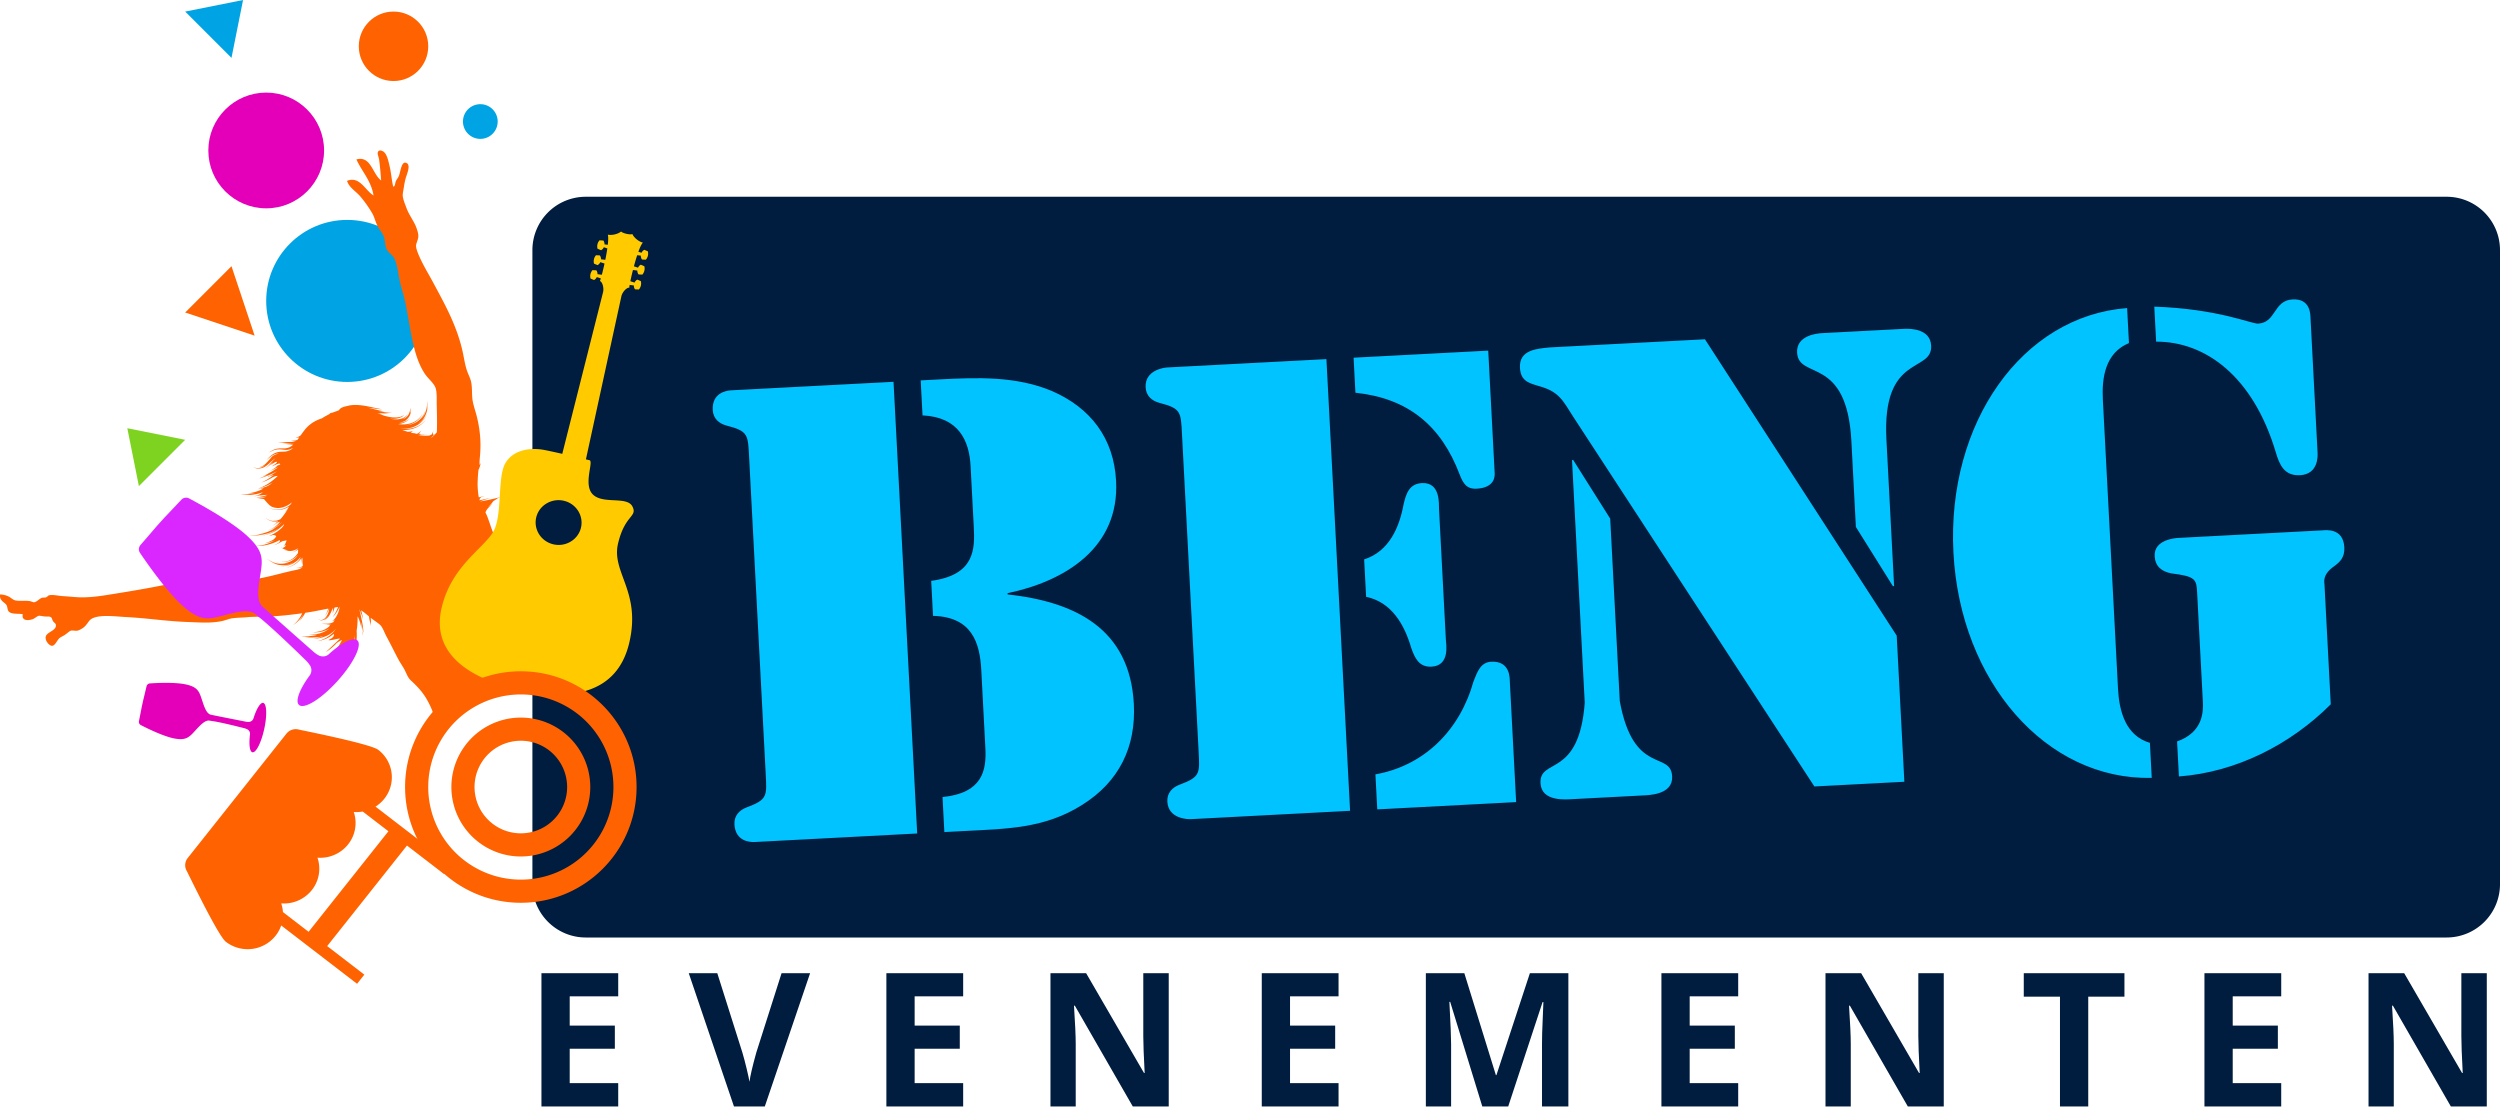 <svg width="216" height="96" viewBox="0 0 216 96" xmlns="http://www.w3.org/2000/svg">
  <g fill="none" fill-rule="nonzero">
    <path d="M50.61 17h160.78a4.61 4.61 0 0 1 4.61 4.61v54.78a4.61 4.61 0 0 1-4.61 4.61H50.61A4.61 4.61 0 0 1 46 76.39V21.61A4.61 4.61 0 0 1 50.61 17z" fill="#001C3E"/>
    <path d="M77.2 32.988l2.045 39.026-14.035.736c-.365.019-1.675-.017-1.755-1.53-.038-.73.407-1.225 1.074-1.47 1.796-.669 1.728-.98 1.627-2.91l-1.433-27.339c-.101-1.93-.065-2.246-1.922-2.724-.689-.174-1.183-.618-1.221-1.349-.08-1.513 1.22-1.686 1.584-1.705l14.035-.735zm2.506 2.903l-.159-3.026 1.618-.085c3.287-.172 6.628-.295 9.731 1.007 3.32 1.448 5.34 4.063 5.534 7.767.301 5.74-4.36 8.652-9.38 9.7l.006.104c5.84.635 10.566 2.951 10.908 9.473.194 3.704-1.27 6.71-4.462 8.71-3.24 2.053-6.536 2.068-10.24 2.262l-1.67.088-.158-3.026c3.487-.34 3.8-2.344 3.702-4.223l-.352-6.73c-.126-2.4-.818-4.614-4.17-4.7l-.159-3.026c3.792-.512 3.78-2.761 3.678-4.692l-.274-5.217c-.114-2.191-1.006-4.237-4.153-4.386zm19.276-2.423c-.08-1.513 1.637-1.708 1.846-1.719l13.774-.722 2.045 39.027-13.774.722c-.209.01-1.936-.003-2.015-1.517-.038-.73.407-1.224 1.074-1.468 1.796-.67 1.727-.98 1.626-2.91l-1.433-27.34c-.1-1.93-.065-2.246-1.921-2.725-.69-.173-1.184-.618-1.222-1.348zm18.126.463l-.158-3.027 11.634-.61.556 10.592c.013.26.013 1.255-1.552 1.337-.887.046-1.175-.462-1.477-1.23-1.578-4.156-4.373-6.573-9.003-7.062zm1.887 36l-.159-3.026c4.2-.744 7.284-3.783 8.473-8.03.325-.802.594-1.653 1.533-1.703 1.67-.087 1.595 1.486 1.606 1.695l.547 10.435-12 .629zm-.963-18.366l-.17-3.234c2.162-.69 3.047-2.776 3.412-4.783.215-.9.484-1.752 1.58-1.81 1.617-.084 1.455 1.808 1.477 2.225l.59 11.27c.022.417.381 2.282-1.236 2.367-1.096.057-1.452-.761-1.76-1.635-.573-1.958-1.671-3.94-3.893-4.4zm18.89 9.16l-1.1-20.974.105-.005 3.195 5.064.826 15.757c1.176 6.478 4.409 4.268 4.526 6.511.085 1.618-2.06 1.625-2.633 1.655l-5.948.312c-.574.03-2.708.247-2.793-1.37-.117-2.244 3.329-.384 3.822-6.95zm23.426-15.196l-.388-7.41c-.391-7.46-4.565-5.253-4.691-7.653-.077-1.461 1.64-1.656 2.161-1.683l7.096-.372c.522-.027 2.249-.013 2.326 1.448.125 2.4-4.257.641-3.866 8.102l.665 12.679-.105.005-3.198-5.116zm-13.04-16.216l16.567 25.605.662 12.626-7.774.407-20.822-31.92c-.91-1.418-1.213-2.187-2.965-2.67-.903-.267-1.592-.44-1.652-1.588-.082-1.565 1.483-1.647 2.576-1.757l13.409-.703zm34.378 5.21l1.31 24.99c.098 1.879.63 4.048 2.756 4.67l.158 3.026c-9.092.215-16.548-8.289-17.133-19.454-.588-11.217 5.939-20.453 15.006-21.138l.159 3.026c-2.05.84-2.354 3.001-2.256 4.88zm4.603-5.003l-.158-3.026c5.503.183 8.397 1.496 8.97 1.466 1.566-.082 1.308-2.005 2.978-2.092 1.565-.082 1.534 1.332 1.548 1.593l.61 11.635c.014.26.098 1.878-1.52 1.963-1.356.07-1.773-.901-2.091-1.983-1.968-6.594-6.1-9.569-10.337-9.556zm1.97 37.566l-.16-3.026c2.26-.8 2.272-2.578 2.226-3.465l-.493-9.392c-.06-1.148-.126-1.406-2.232-1.662-.845-.165-1.392-.607-1.438-1.494-.074-1.408 1.75-1.556 2.01-1.57l12.47-.654c.26-.013 1.818-.252 1.908 1.47.046.887-.404 1.277-.857 1.614-1.06.736-.871 1.354-.857 1.615l.541 10.33c-3.48 3.479-8.168 5.87-13.119 6.234z" fill="#00C3FF"/>
    <circle fill="#E300B8" cx="23" cy="13" r="5"/>
    <path fill="#FF6200" d="M20 23l2 6-6-2z"/>
    <path fill="#00A3E3" d="M20 5l-4-4 5-1z"/>
    <path fill="#7ED321" d="M12 42l-1-5 5 1z"/>
    <circle fill="#FF6200" cx="34" cy="4" r="3"/>
    <circle fill="#00A3E3" cx="41.5" cy="10.5" r="1.5"/>
    <circle fill="#00A3E3" cx="30" cy="26" r="7"/>
    <path d="M46.988 54.99c.4 1.978-9.653 8.253-9.606 8.003.031-.17.02-.408.036-.622.015-.208.073-.422.048-.574-.05-.304-.277-.777-.443-1.102-.414-.813-.923-1.345-1.502-1.885-.27-.253-.315-.428-.533-.876-.148-.304-.38-.616-.545-.922-.354-.651-.649-1.286-1.022-1.965-.183-.332-.31-.723-.51-.981-.129-.164-.51-.4-.88-.689a3.863 3.863 0 0 1 .001.725c-.001-.122-.004-.183-.106-.536a4.388 4.388 0 0 0-.055-.317c-.09-.075-.18-.15-.297-.242a6.86 6.86 0 0 0-.37-.279c.066.256.133.515.169.784a8.82 8.82 0 0 0-.326-.886c.073.317.147.633.21.953.034.164.064.33.089.497.024.168.045.338.044.513l-.11.36.076-.359a3.027 3.027 0 0 0-.08-.477 8.775 8.775 0 0 0-.125-.46c.022.118.042.237.06.357.018.132.027.198.037.33a5.283 5.283 0 0 0-.075-.322c-.082-.32-.183-.638-.281-.767a7.4 7.4 0 0 1-.038.966 4.91 4.91 0 0 1-.041.275c.012.192.015.385.007.581a3.93 3.93 0 0 1-.232 1.207 2.863 2.863 0 0 1-.38.706c-.068.088-.104.13-.179.211a2.664 2.664 0 0 0 .481-.95c.128-.46.146-.912.123-1.348-.013.281-.05.563-.12.841-.071.278-.177.55-.33.8-.125.207-.284.4-.47.56a2.118 2.118 0 0 1-.195.148c.075-.064.11-.097.18-.167.17-.173.308-.377.484-.762l-.219.348a2.142 2.142 0 0 1-.37.417c.077-.074.15-.153.282-.328a2.112 2.112 0 0 1-.272.254 2.284 2.284 0 0 1-.914.426 2.665 2.665 0 0 0 .472-.223 2.68 2.68 0 0 1-.675.206l-.197.027-.21.222-.197.208.176-.227c.178-.225.357-.45.528-.676.201-.264.395-.534.572-.809l-.13.154c-.162.188-.333.376-.506.558l-.177.183.158-.197c.16-.197.314-.396.457-.598a7.6 7.6 0 0 0 .594-.975c-.266.123-.45.243-.548.36-.156.184-.709.634-.828.667l1.2-1.134c-.14-.05-.895.213-1.009.113.52-.207.512-.464.455-.525-.18.158-.385.293-.603.393a3.31 3.31 0 0 1-.807.244l.2-.06c.2-.064.397-.146.58-.251.344-.194.631-.471.84-.778a2.369 2.369 0 0 1-.543.474c-.204.13-.43.222-.658.285a3.69 3.69 0 0 1-.577.104l-.192.016.19-.035c.19-.039.38-.089.702-.22l-.326.087a3.927 3.927 0 0 1-.447.084c.085-.015.17-.033.343-.077-.1.014-.203.025-.304.031-.209.013-.42.014-.63.009l-.21-.01.21-.015.226-.022c-.198 0-.398-.008-.598-.018l-.21-.013.21-.01c.21-.007.418-.018.622-.039.24-.024.477-.06.56-.105-.177.018-.36.023-.541.021l-.183-.005.182-.012c.181-.013.36-.034.532-.068.208-.04.408-.1.592-.183.184-.085.352-.193.503-.325-.253.18-.539.284-.842.33a3.649 3.649 0 0 1-.505.035l-.175-.004.173-.013c.171-.014.336-.039.491-.078a1.99 1.99 0 0 0 .69-.315c.098-.07.19-.152.171-.232a1.86 1.86 0 0 1-.26-.005c.104-.006.155-.009.257-.026l.183-.058c-.09.02-.18.031-.272.03-.121.002-.243-.01-.366-.02-.102-.008-.153-.013-.258-.015.105-.009.157-.01.26-.011.129-.001.256-.001.378-.014a.883.883 0 0 0 .393-.132l.13-.22c-.071.07-.15.133-.23.142l.193-.174c.063-.075.12-.16.172-.25.126-.219.23-.463.272-.814-.074.15-.15.298-.235.435-.109.176-.232.344-.37.444.108-.123.214-.296.305-.477.06-.124.117-.254.17-.387-.099.013-.2.028-.303.044a3.906 3.906 0 0 1-.09.287c-.036.1-.056.15-.102.25.035-.104.05-.156.071-.517a4.321 4.321 0 0 1-.093.317c.03-.104.055-.21.052-.31l-.083.234a2.925 2.925 0 0 1-.189.386c-.073.123-.16.242-.269.34l-.248.153.226-.177c.069-.076.125-.162.172-.251-.074.109-.161.21-.266.286a.567.567 0 0 1-.355.114l-.253-.07.253.04a.523.523 0 0 0 .328-.147c.091-.084.164-.193.224-.309.088-.173.15-.36.154-.545a2.58 2.58 0 0 1-.234.464l-.13.167.11-.179c.072-.134.13-.284.178-.439l-.297.057c-.466.092-.936.189-1.382.259-.103.017-.208.033-.312.048a3.743 3.743 0 0 1-.297.471 2.628 2.628 0 0 1-.228.267 3.51 3.51 0 0 0 .37-.625 2.916 2.916 0 0 1-.62.752 2.072 2.072 0 0 1-.277.192c.107-.08.158-.125.253-.22a2.74 2.74 0 0 0 .538-.798l-.195.027c-1.12.155-2.26.26-3.29.272-.42.005-.856.004-1.291.044-.429.039-.89.034-1.326.104-.256.042-.574.18-.888.24-.976.19-1.898.104-2.888.07-1.896-.066-3.41-.327-5.377-.43-.907-.049-2.171-.227-2.876.116-.371.181-.416.558-.83.837-.118.078-.29.174-.396.208-.222.072-.444-.036-.646.022-.1.03-.272.19-.464.33-.164.12-.396.215-.477.282-.261.218-.384.668-.668.69-.223.018-.615-.419-.555-.767.075-.429.905-.52.887-1.004-.007-.178-.155-.205-.241-.342-.125-.2-.08-.28-.195-.356-.13-.087-.305-.048-.519-.063-.159-.011-.448-.076-.517-.063-.154.028-.363.243-.57.307-.446.137-.947.097-.819-.44-.344-.077-.97.035-1.214-.232-.133-.148-.097-.385-.198-.558-.138-.239-.655-.378-.545-.923.244.022.443.056.696.168.202.09.4.3.594.349.307.08.894.002 1.27.064.132.021.302.115.378.101.23-.038.42-.279.65-.38.107-.046.264-.004.387-.053.122-.049.153-.15.255-.171.35-.071.79.051 1.224.076.393.022.811.067 1.176.089.848.052 1.719-.05 2.558-.183 1.752-.28 3.626-.58 5.503-.98 1.73-.37 3.429-.648 5.162-.379 1.855.288 3.597-.344 5.367-.74.287-.064.59-.096.904-.28a.744.744 0 0 1-.185.072.463.463 0 0 0 .208-.148.744.744 0 0 1-.385.122.708.708 0 0 1-.207-.031.697.697 0 0 0 .207.008.708.708 0 0 0 .393-.182l-.043-.328c.013-.151.02-.305-.036-.375-.01.096-.02.192-.069.527.006-.096.008-.144.015-.459a2.387 2.387 0 0 1-.326.34 2.159 2.159 0 0 1-.723.405 2.016 2.016 0 0 1-.273.067 2.09 2.09 0 0 0 .967-.508c.138-.128.253-.272.301-.427a2.206 2.206 0 0 1-.715.59 1.867 1.867 0 0 1-1.006.2 1.852 1.852 0 0 0 .984-.245l.17-.11c-.084.053-.173.1-.398.196a1.72 1.72 0 0 1-.39.095l.259-.062c-.13.033-.264.052-.4.055a2.001 2.001 0 0 1-.812-.16 2.335 2.335 0 0 1-.25-.123 2.41 2.41 0 0 0 .542.188 2.416 2.416 0 0 1-.711-.326 3.152 3.152 0 0 1-.223-.163c.09.063.136.094.23.15.235.14.489.247.75.296.305.06.622.04.907-.065l-.182.042a1.718 1.718 0 0 1-.91-.093 2.3 2.3 0 0 0 .224.058c.226.043.459.043.678-.007.265-.059.513-.187.724-.361.104-.086.2-.183.287-.324-.196.218-.43.393-.69.495a1.521 1.521 0 0 1-.836.084 1.527 1.527 0 0 0 .82-.12c.278-.127.52-.34.713-.632l.011-.306a1.123 1.123 0 0 1-.498.245c.086-.029.128-.047.205-.088a.734.734 0 0 0 .299-.288c-.109.109-.24.203-.389.264.087-.04.167-.09.313-.215a1.178 1.178 0 0 1-.283.157c-.21.08-.444.08-.656.024l-.206-.074c.084.024.127.034.212.049l.232.012a1.395 1.395 0 0 1-.575-.18l-.18-.112.189.092.199-.117.096-.184a5.978 5.978 0 0 1-.223.143c.068-.05.127-.127.275-.51l-.366.064a4.764 4.764 0 0 1-.76.38c.153-.077.227-.119.372-.205.104-.062.205-.13.152-.27a4.098 4.098 0 0 1-1.582.5 2.65 2.65 0 0 1-.452.005c.18-.008.27-.017.446-.047.42-.075.821-.235 1.187-.44a4.344 4.344 0 0 1-.449.164 3.42 3.42 0 0 1-.424.098 4.15 4.15 0 0 0 .406-.148c.225-.096.44-.213.569-.457-.058-.097-.267-.13-.342-.096-.127.055-.199.044-.329.09a3.863 3.863 0 0 0 .538-.26 3.02 3.02 0 0 0 .628-.48c.108-.114.169-.216.181-.307a3.316 3.316 0 0 1-.69.562 3.489 3.489 0 0 1-.914.38c-.127.032-.19.045-.317.07.125-.03.188-.047.314-.085.31-.095.617-.23.889-.412.073-.049.144-.101.214-.157-.35.251-.75.415-1.158.51a6.661 6.661 0 0 1-1.054.152c-.142.01-.212.014-.353.02.14-.014.211-.02.351-.039a6.4 6.4 0 0 0 .996-.185 5.548 5.548 0 0 1-.727.109c.139-.021.208-.034.346-.061a3.96 3.96 0 0 0 .994-.325c.15-.074.293-.162.299-.182-.123.068-.25.129-.379.18.226-.095.44-.22.636-.368l.14-.112c.09-.084.175-.173.256-.267l-.183.17a2.945 2.945 0 0 1-1.056.594c.113-.044.169-.067.277-.12.272-.132.52-.31.769-.642a1.346 1.346 0 0 1-.189.053 2.492 2.492 0 0 1-.506.32 2.56 2.56 0 0 0 .238-.149c.072-.05.14-.103.144-.151l.184-.116c-.14.036-.286.05-.431.033a1.28 1.28 0 0 1-.474-.16 1.772 1.772 0 0 1-.27-.189c.106.078.162.115.279.175.14.071.291.12.447.134.156.015.314-.007.46-.056a1.072 1.072 0 0 1-.66-.02c.123.032.187.041.314.042.157-.001.313-.04.506-.134l.181-.217.22-.298.156-.239.109-.173-.155.172a2.682 2.682 0 0 1-.192.178 3.516 3.516 0 0 0 .442-.525 2.744 2.744 0 0 1-.208.119c-.183.089-.388.158-.608.183a1.567 1.567 0 0 1-.658-.065 1.726 1.726 0 0 1-.39-.182c.148.081.228.117.395.168.21.061.437.077.65.044.215-.031.412-.106.587-.2a2.51 2.51 0 0 0 .34-.229l.112-.184c-.137.11-.284.211-.445.293-.203.104-.431.177-.67.19a1.396 1.396 0 0 1-.579-.093c-.183-.07-.331-.227-.721-.676a31.385 31.385 0 0 1-.41-.07l-.255-.048c.295-.008.45-.014.466-.02a.785.785 0 0 0 .406-.07c-.26.034-.457.038-.593.014.295-.03.531-.094.707-.191-.159.057-.759.063-.924.102a3.78 3.78 0 0 1-.31.06 4.2 4.2 0 0 0 .303-.086c.176-.056.336-.146.402-.192.043-.031.092-.064.147-.099a4.227 4.227 0 0 1-.617.174 3.606 3.606 0 0 1-1.011.057 2.926 2.926 0 0 1-.333-.05 3.329 3.329 0 0 0 1.272-.117c-.118.02-.237.034-.355.043a3.003 3.003 0 0 1-.327.005 3.707 3.707 0 0 0 1.242-.342l.161-.086-.235.016-.239.015.236-.04.351-.091-.174.008.24-.04.196-.096.144-.082a4.74 4.74 0 0 0 .275-.206l-.203.114c-.252.134-.514.25-.781.334a3.702 3.702 0 0 1-.27.074 4.21 4.21 0 0 0 .984-.507 5.2 5.2 0 0 0 .7-.583.635.635 0 0 0-.242.041.966.966 0 0 0-.282.13 3.874 3.874 0 0 1-.901.399c.092-.042.14-.063.231-.109a4.2 4.2 0 0 0 .662-.41l.2-.135-.36.098c-.076.034-.114.05-.166-.011l.163-.008c.182-.1.36-.207.53-.32l.138-.095a7.581 7.581 0 0 1-1.381.58c-.088.027-.133.04-.22.064.084-.034.127-.05.211-.086.203-.083.402-.176.594-.278a4.927 4.927 0 0 1-.449.158l.207-.095c.204-.097.782-.437.873-.498l-.339.158c.143-.071.285-.148.424-.226l.151-.123a8.011 8.011 0 0 1-.727.339l.174-.096c.174-.096.344-.2.472-.37l.243-.087c.02-.09-.044-.11-.19-.064-.217.07-.284.121-.386.165l-.156.064.191-.133c.24-.156.324-.247.25-.271-.075-.025-.254.074-.537.296l.247-.281c-.08.078-.367.304-.462.386-.091.074-.14.112-.249.176.104-.073.15-.113.233-.194.08-.078.15-.157.22-.237.105-.12.2-.234.304-.33l.14-.119c-.13.072-.251.169-.374.28-.122.109-.245.231-.388.34-.12.094-.26.178-.414.222a1.068 1.068 0 0 1-.464.024 1.43 1.43 0 0 1-.29-.077c.116.027.174.039.293.048.14.01.286-.004.42-.053.134-.048.253-.13.356-.221a1.194 1.194 0 0 1-.275.15.814.814 0 0 1-.277.05.808.808 0 0 0 .263-.083c.25-.123.428-.356.623-.57.095-.103.196-.205.2-.223-.1.07-.194.149-.284.227.151-.145.314-.29.509-.394l.148-.065a1.21 1.21 0 0 1 .316-.086l-.223.02-.209.061-.192.098c-.122.073-.234.16-.337.246l-.2.17.18-.19c.097-.096.2-.193.365-.311l.147-.089.217-.086c.205-.06.406-.058.572-.064.17-.004.31-.02.453-.083a.886.886 0 0 0 .38-.248 1.24 1.24 0 0 1-.44.166c-.137.03-.279.008-.497-.017a1.922 1.922 0 0 0-.476 0c-.09.012-.184.035-.276.067l-.25.113-.158.078.144-.1.247-.131c.09-.04.186-.069.279-.088.186-.039.354-.04.487-.038.108.002.195.004.265 0l.215-.046.156-.056c.099-.047.198-.115.295-.202-.15.001-.298-.004-.442-.014l-.19-.014.19-.004c.165-.002.334-.008.53-.052-.188 0-.37-.016-.549-.033-.212-.022-.423-.045-.636-.06l-.212-.014a8.81 8.81 0 0 1 .212-.008c.203-.003.408 0 .611 0l-.23-.026-.214-.024.214-.002c.214.001.428.005.637-.006.1-.006.201-.015.209-.03-.085-.001-.169-.006-.254-.013.14.004.28.002.45-.059-.127.01-.256.012-.386.002l-.185-.019.184-.001c.154-.004.303-.022.445-.055l.158-.214a.892.892 0 0 1-.34.01c.14-.011.27-.04.466-.19.122-.172.246-.351.45-.6l.183-.183a2.91 2.91 0 0 1 .262-.217c.29-.213.607-.358.93-.464.162-.099.319-.199.43-.25.074-.043.15-.085.228-.124.042-.076.136-.102.244-.111.167-.068.34-.121.556-.208.054-.068.116-.132.185-.19.167-.095.348-.149.521-.176.205-.063.413-.089.616-.097.203-.007.401.004.596.025.495.055.967.177 1.425.267.138.027.277.053.412.082a7.03 7.03 0 0 1-.422-.034c-.265-.03-.534-.07-.806-.107.345.08.684.175 1.022.247.14.03.28.054.418.082a5.441 5.441 0 0 1-.542-.046c.183.047.369.088.555.113.157.022.32.03.478.012l.158-.028-.155.045c-.152.031-.309.038-.464.034l.177.019.166.006-.166.014a3.472 3.472 0 0 1-.495-.022l-.167-.01.197.048c-.117-.02-.233-.046-.37-.052.104.031.207.062.46.122l-.267-.04.211.085.204.068.202.055c.135.034.273.06.407.076.27.033.541.028.761-.038a1.04 1.04 0 0 0 .333-.17.76.76 0 0 1-.316.23c-.256.109-.586.133-.91.103.208.041.418.062.622.054.204-.009.4-.048.566-.136a.98.98 0 0 0 .34-.309c-.064.148-.17.273-.424.434a.9.9 0 0 0 .507-.413c.098-.172.142-.38.174-.593.008.204-.014.414-.09.603.082-.23.12-.3.114-.211-.041.219-.145.432-.306.588-.078.076-.167.14-.172.151.083-.04.163-.09.236-.153-.123.116-.27.196-.532.28a1.776 1.776 0 0 1-.228.062l.16-.017c.198-.03.404-.1.583-.232a1.07 1.07 0 0 0 .167-.149c-.057.071-.087.105-.154.166-.17.148-.374.239-.577.291-.09.023-.181.037-.273.047.252.04.51.046.796 0 .341-.057.667-.193.921-.41a1.75 1.75 0 0 0 .393-.493c-.085.196-.21.377-.368.524-.294.278-.699.447-1.12.496.274-.02.546-.085.793-.202s.469-.287.636-.505c.139-.178.24-.39.311-.613-.051.23-.144.45-.278.64l-.116.147c.217-.216.372-.496.452-.8.07-.26.086-.54.077-.815.033.262.031.532-.02.792.026-.097.043-.197.07-.296-.016.281-.085.562-.211.812-.061.121-.136.236-.223.341l.169-.21a2.025 2.025 0 0 1-.363.413 2.002 2.002 0 0 1-.238.181l.172-.107a1.863 1.863 0 0 0 .645-.792 1.93 1.93 0 0 1-.616.832 2.169 2.169 0 0 1-.834.396c-.3.072-.61.087-.914.051.464.08.962.049 1.423-.14a2.09 2.09 0 0 0 .871-.663 1.945 1.945 0 0 1-.177.22c-.194.208-.427.371-.673.485-.387.18-.808.245-1.218.224.148.06.303.11.46.157.103-.001.205-.007.451-.051l-.18.127c.099.025.2.045.34.055l.155-.057-.153.076.176.03a.948.948 0 0 0 .383-.284c-.06.126-.16.224-.235.306.078-.044.115-.07.176.026.171.018.345.026.513.019l.165-.012-.165.02a3.668 3.668 0 0 1-.516.002l-.244.018c.175.03.351.052.528.063.174.01.35.008.519-.02l.182-.102c.056-.123.083-.186.13-.313-.035.132-.055.197-.006.38a.524.524 0 0 0 .218-.183c-.039.085-.113.151-.253.24a.628.628 0 0 0 .178-.1.628.628 0 0 1-.173.111l-.208.205c.171-.109.328-.237.54-.512.032-.731.014-1.478-.008-2.32-.013-.479.032-1.106-.098-1.503-.135-.413-.628-.782-.926-1.226-1.08-1.612-1.226-4.026-1.724-6.31-.12-.555-.312-1.093-.429-1.617-.148-.675-.203-1.456-.494-2.057-.137-.28-.525-.49-.662-.789-.15-.33-.12-.729-.23-1.059-.11-.327-.383-.609-.545-.922-.19-.369-.266-.758-.43-1.055a10.003 10.003 0 0 0-1.05-1.499c-.387-.47-.968-.758-1.163-1.366 1.096-.443 1.563.824 2.29 1.264-.2-1.275-1.012-2.074-1.478-3.115 1.256-.353 1.386 1.278 2.136 1.816-.036-.449-.09-1.206-.174-1.787-.036-.25-.16-.49-.117-.63.071-.227.253-.193.42-.115.364.17.497.838.625 1.412.125.552.159 1.146.289 1.654.181 0 .147-.293.227-.47.072-.163.202-.293.273-.481.121-.322.204-1.176.555-1.119.549.09.11 1.013.013 1.372a6.46 6.46 0 0 0-.15.754c-.037.253-.122.577-.092.79.046.322.211.708.312.985.228.63.642 1.136.84 1.658.085.226.17.477.189.713.03.372-.22.677-.194.97.02.228.153.567.274.843.352.803.812 1.537 1.204 2.272.97 1.815 2.103 3.786 2.59 6.177.093.459.17.967.332 1.439.108.32.283.624.358.973.114.539.038 1.104.135 1.645.077.427.226.843.328 1.235.313 1.212.402 2.315.309 3.433-.026.307-.069.645-.032.86l.099-.188-.1.37-.105.244c-.03.284-.055.577-.066.88a6.478 6.478 0 0 0 .094 1.492c.094-.021.188-.043.282-.068l.238-.062c-.093.035-.14.05-.232.084-.093.032-.186.061-.232.298.229-.042.462-.093.693-.15l.245-.06-.239.083c-.224.074-.451.144-.668.234.241-.038.484-.082.726-.133.275-.058.553-.123.83-.19l.279-.061-.271.09-.192.133-.206.13a2.707 2.707 0 0 1-.477.527c.075-.05.148-.104.217-.163.077-.066.115-.1.187-.171-.063.08-.096.118-.166.193-.16.167-.348.312-.44.597.274.502.445 1.283.805 2.083.084.132.179.256.244.377.093-.05.139-.078.23-.133-.085.065-.128.096-.21.187.197.515.21 1.106.509 1.542.356.52.926.924 1.376 1.411.217.235.408.542.614.802.348.44.71.736.964 1.368.074.185.141.424.223.653.069.19.168.413.21.605.132.584-.06 1.114.081 1.813z" fill="#FF6200"/>
    <path d="M52 23.738c.072-.27.153-.608.231-.968l-.363-.12a.538.538 0 0 1-.24.257l-.304-.129a.793.793 0 0 1 .17-.726l.332.015a.528.528 0 0 1 .1.335l.373.047c.067-.334.128-.674.174-.987l-.303-.1a.538.538 0 0 1-.239.257l-.304-.129a.793.793 0 0 1 .17-.726l.331.015a.528.528 0 0 1 .1.335l.285.036c.045-.394.053-.715 0-.877.363.083.909-.06 1.15-.273.128.158.787.308.973.22.121.296.549.66.91.742-.119.122-.254.414-.39.788l.272.09a.538.538 0 0 1 .24-.258l.304.129a.793.793 0 0 1-.17.727l-.332-.016a.528.528 0 0 1-.1-.334l-.316-.04c-.1.3-.196.633-.284.962l.356.118a.538.538 0 0 1 .239-.258l.304.13a.793.793 0 0 1-.17.726l-.331-.016a.528.528 0 0 1-.1-.334l-.381-.049c-.09.358-.168.697-.224.97l.36.119a.538.538 0 0 1 .24-.257l.304.128a.793.793 0 0 1-.17.727l-.332-.016a.527.527 0 0 1-.1-.334l-.363-.046a2.558 2.558 0 0 0-.031.234c-.248-.01-.602.396-.682.738l-3.066 14.1.287.066c.446.028-.57 2.11.32 2.972.89.862 2.948.119 3.411 1.031.464.913-.653.696-1.242 3.205-.589 2.508 2.013 4.13.97 8.571-1.043 4.442-5.076 5.062-9.588 4.038s-7.516-3.262-6.624-7.06c.892-3.797 3.91-5.259 4.572-6.797.663-1.537.256-4.456.916-5.663.66-1.209 2.214-1.406 3.402-1.173.428.084.978.205 1.533.331l3.528-13.98c.08-.341-.045-.856-.272-.954.02-.049.046-.125.076-.225l-.347-.114a.537.537 0 0 1-.239.257l-.304-.129a.793.793 0 0 1 .17-.726l.331.015a.528.528 0 0 1 .1.335l.377.048zm-4.18 23.294c1.066.242 2.134-.407 2.378-1.445.243-1.037-.427-2.081-1.492-2.323-1.066-.242-2.133.408-2.377 1.445-.244 1.038.427 2.082 1.492 2.323z" fill="#FFCB00"/>
    <path d="M45 78c-5.523 0-10-4.477-10-10s4.477-10 10-10 10 4.477 10 10-4.477 10-10 10zm0-2a8 8 0 1 0 0-16 8 8 0 0 0 0 16zm0-2a6 6 0 1 1 0-12 6 6 0 0 1 0 12zm0-2a4 4 0 1 0 0-8 4 4 0 0 0 0 8z" fill="#FF6200"/>
    <path d="M22.366 50.51c-.214 1.636.253 1.843.564 2.122 1.054.947 4.07 3.603 4.192 3.711a2.387 2.387 0 0 0 .387.269c.299.166.66.13.901-.088 1.099-.999 2.11-1.517 2.463-1.2.446.4-.321 1.974-1.713 3.516-1.391 1.541-2.88 2.467-3.325 2.067-.352-.316.054-1.366.927-2.554a.771.771 0 0 0-.011-.907 2.402 2.402 0 0 0-.322-.388c-.31-.3-3.009-2.943-4.096-3.767-.332-.251-.51-.715-2.187-.327-1.904.44-2.536.963-4.266-.532-1.389-1.2-3.142-3.715-3.78-4.66a.552.552 0 0 1 .036-.68l1.267-1.467c.049-.062.1-.123.153-.181l.62-.687c.054-.06.108-.116.165-.172l1.33-1.41a.556.556 0 0 1 .675-.106c1.01.534 3.7 2.01 5.041 3.262 1.672 1.56 1.232 2.245.979 4.179z" fill="#DA27FF"/>
    <path d="M17.598 60.91c.311.871.58.833.793.878.725.15 2.787.554 2.87.57a1.133 1.133 0 0 0 .247.017.44.44 0 0 0 .395-.314c.257-.822.595-1.382.838-1.331.306.063.347 1.07.09 2.248-.257 1.179-.713 2.082-1.02 2.019-.242-.05-.317-.69-.212-1.538a.429.429 0 0 0-.232-.444 1.135 1.135 0 0 0-.247-.095c-.218-.056-2.13-.548-2.84-.628-.216-.024-.415-.2-1.093.495-.77.79-.931 1.237-2.107 1.02-.944-.175-2.386-.889-2.918-1.163a.312.312 0 0 1-.154-.347l.218-1.104a2.55 2.55 0 0 1 .025-.135l.115-.526c.01-.045.02-.09.033-.134l.261-1.095a.32.32 0 0 1 .286-.255c.6-.04 2.215-.12 3.15.095 1.165.267 1.133.737 1.502 1.767z" fill="#E300B8"/>
    <path d="M31.341 70.116a3.12 3.12 0 0 1-.776.039 2.966 2.966 0 0 1-.491 2.802 3.073 3.073 0 0 1-2.644 1.146 2.966 2.966 0 0 1-.49 2.802 3.073 3.073 0 0 1-2.644 1.147c.082.243.132.496.15.751l2.217 1.705 6.896-8.687-2.218-1.705zm1.103-.424L39 74.734l-.627.79-3.21-2.469-6.895 8.687 3.21 2.468-.627.79-6.556-5.041c-.107.315-.27.618-.49.895a3.088 3.088 0 0 1-4.288.518c-.404-.31-1.526-2.343-3.367-6.096a.99.99 0 0 1 .066-1.14l8.534-10.75c.261-.33.703-.465 1.108-.34 4.145.85 6.42 1.431 6.824 1.742a2.975 2.975 0 0 1 .526 4.22c-.22.277-.479.506-.764.684z" fill="#FF6200"/>
    <path d="M53.414 95.6h-6.633V84.082h6.633v2.001h-4.191v2.53h3.9v2h-3.9v2.97h4.191V95.6zm14.114-11.518h2.465L66.078 95.6h-2.663l-3.908-11.518h2.466l2.167 6.855c.12.404.245.875.374 1.414.129.538.209.912.24 1.122.058-.483.255-1.328.591-2.536l2.183-6.855zM83.217 95.6h-6.634V84.082h6.634v2.001h-4.192v2.53h3.9v2h-3.9v2.97h4.192V95.6zm17.76 0h-3.103l-5.01-8.713h-.072c.1 1.539.15 2.637.15 3.293v5.42H90.76V84.082h3.08l5.003 8.627h.055c-.079-1.497-.118-2.555-.118-3.175v-5.452h2.198V95.6zm14.674 0h-6.634V84.082h6.634v2.001h-4.192v2.53h3.9v2h-3.9v2.97h4.192V95.6zm12.42 0l-2.774-9.036h-.07c.099 1.838.149 3.065.149 3.68V95.6h-2.182V84.082h3.324l2.726 8.808h.047l2.892-8.808h3.324V95.6h-2.277V90.15c0-.258.004-.554.012-.89.008-.337.044-1.23.107-2.68h-.071l-2.97 9.021h-2.238zm22.11 0h-6.634V84.082h6.633v2.001h-4.191v2.53h3.9v2h-3.9v2.97h4.191V95.6zm17.76 0h-3.104l-5.01-8.713h-.071c.1 1.539.15 2.637.15 3.293v5.42h-2.183V84.082h3.08l5.003 8.627h.055c-.078-1.497-.118-2.555-.118-3.175v-5.452h2.198V95.6zm12.483 0h-2.442v-9.485h-3.128v-2.033h8.698v2.033h-3.128V95.6zm16.674 0h-6.634V84.082h6.634v2.001h-4.191v2.53h3.9v2h-3.9v2.97h4.19V95.6zm17.76 0h-3.103l-5.01-8.713h-.072c.1 1.539.15 2.637.15 3.293v5.42h-2.182V84.082h3.08l5.003 8.627h.055c-.079-1.497-.118-2.555-.118-3.175v-5.452h2.198V95.6z" fill="#001C3E"/>
  </g>
</svg>
